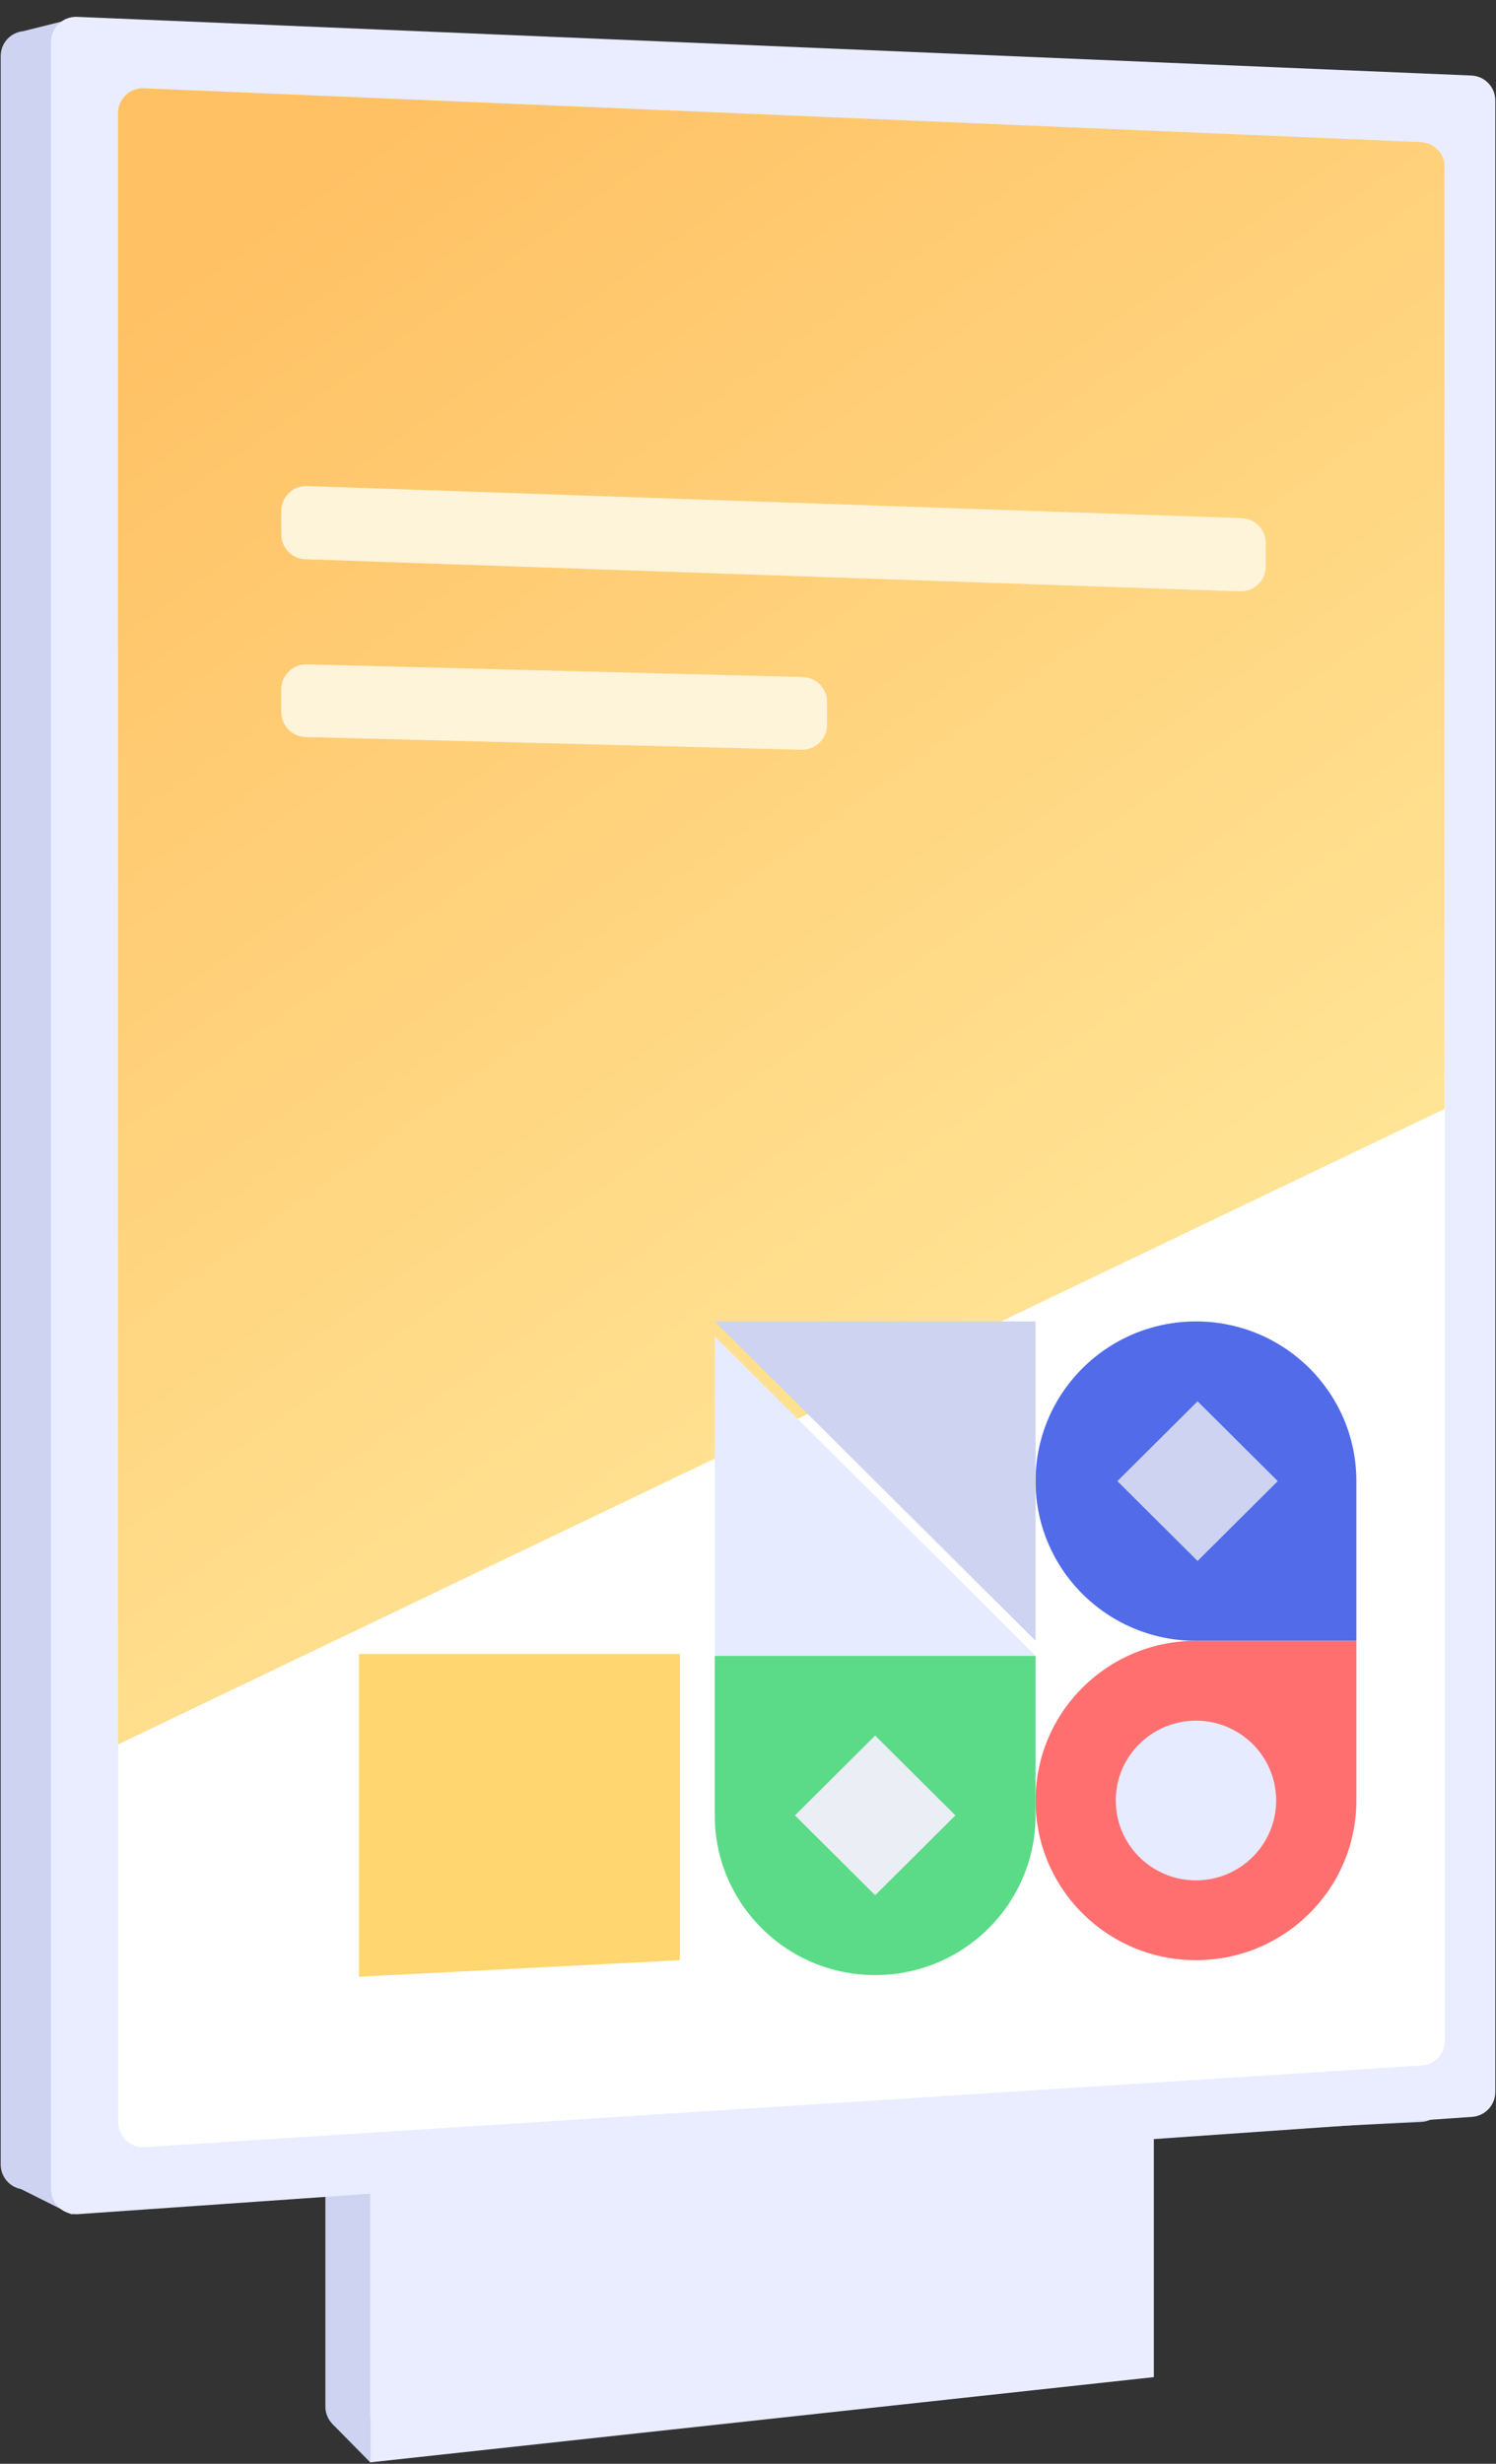 <svg width="300" height="494" viewBox="0 0 300 494" fill="none" xmlns="http://www.w3.org/2000/svg">
<rect x="0" y="0" width="300" height="494" fill="#333333" stroke="none"/>
<path d="M65.248 436.862C65.248 434.185 67.356 431.983 70.031 431.867L217.187 425.464C220.031 425.34 222.405 427.612 222.405 430.459V466.525C222.405 469.077 220.483 471.22 217.945 471.496L70.789 487.497C67.831 487.819 65.248 485.502 65.248 482.526V436.862Z" fill="#CDD3F0"/>
<path d="M74.228 437.688L231.384 426.359V476.623L74.228 493.712V437.688Z" fill="#E9EDFF"/>
<path d="M0.14 11.23C0.14 8.374 2.528 6.098 5.381 6.236L284.999 19.767C287.663 19.896 289.757 22.094 289.757 24.761V420.473C289.757 423.141 287.663 425.338 284.999 425.467L5.381 438.998C2.528 439.136 0.14 436.86 0.14 434.004V11.23Z" fill="#CDD3F0"/>
<path d="M14.461 444.044L2.186 437.906L12.927 434.837L14.461 444.044Z" fill="#CDD3F0"/>
<path d="M74.302 493.77L66.63 485.984L74.302 484.961V493.77Z" fill="#CDD3F0"/>
<path d="M4.742 6.228L14.972 3.67L8.457 13.094L4.742 6.228Z" fill="#CDD3F0"/>
<path d="M10.242 8.374C10.242 5.53 12.611 3.259 15.452 3.378L295.07 15.144C297.747 15.257 299.86 17.46 299.86 20.14V419.451C299.86 422.077 297.828 424.256 295.208 424.439L15.59 443.947C12.699 444.149 10.242 441.858 10.242 438.959V8.374Z" fill="#E9EDFF"/>
<path d="M23.714 22.967C23.714 20.123 26.083 17.852 28.925 17.972L284.969 28.765C287.646 28.878 289.758 31.081 289.758 33.76V409.152C289.758 411.79 287.709 413.974 285.077 414.142L29.033 430.51C26.152 430.694 23.714 428.407 23.714 425.52V22.967Z" fill="white"/>
<path d="M23.668 22.695C23.668 19.851 26.037 17.58 28.878 17.7L284.922 28.493C287.6 28.606 289.712 30.809 289.712 33.488V222.326L23.668 349.766V22.695Z" fill="url(#paint0_linear_9931_7082)"/>
<path d="M56.401 107.136V102.444C56.401 99.615 58.746 97.35 61.573 97.447L249 103.887C251.693 103.979 253.828 106.189 253.828 108.884V113.576C253.828 116.405 251.483 118.67 248.656 118.573L61.23 112.133C58.537 112.04 56.401 109.83 56.401 107.136Z" fill="#FEF4D9"/>
<path d="M56.401 142.783V138.202C56.401 135.39 58.719 133.131 61.529 133.203L160.983 135.752C163.694 135.821 165.855 138.039 165.855 140.75V145.332C165.855 148.143 163.538 150.402 160.727 150.33L61.273 147.782C58.563 147.712 56.401 145.495 56.401 142.783Z" fill="#FEF4D9"/>
<path d="M72 331.644H136.333V393.026L72 396.344V331.644Z" fill="#FFD66F"/>
<path fill-rule="evenodd" clip-rule="evenodd" d="M207.667 296.971C207.667 314.654 222.069 328.989 239.834 328.989H272V296.971C272 279.287 257.599 264.952 239.834 264.952C222.069 264.952 207.667 279.287 207.667 296.971Z" fill="#516BE9"/>
<path d="M239.834 393.026C257.599 393.026 272 378.691 272 361.008V328.989H239.834C222.069 328.989 207.667 343.325 207.667 361.008C207.667 378.691 222.069 393.026 239.834 393.026Z" fill="#FF6F6F"/>
<path d="M240.156 280.962L256.239 296.971L240.156 312.98L224.073 296.971L240.156 280.962Z" fill="#CDD3F0"/>
<path fill-rule="evenodd" clip-rule="evenodd" d="M175.5 396.013C193.265 396.013 207.666 381.677 207.666 363.994V331.976L143.333 331.976V363.994C143.333 381.677 157.735 396.013 175.5 396.013Z" fill="#5BDB87"/>
<path d="M143.333 267.938V331.976H207.666L143.333 267.938Z" fill="#E7EBFF"/>
<path fill-rule="evenodd" clip-rule="evenodd" d="M207.667 328.989V264.952H143.334L207.667 328.989Z" fill="#CDD3F0"/>
<path fill-rule="evenodd" clip-rule="evenodd" d="M239.833 377.017C248.716 377.017 255.917 369.849 255.917 361.008C255.917 352.166 248.716 344.999 239.833 344.999C230.951 344.999 223.75 352.166 223.75 361.008C223.75 369.849 230.951 377.017 239.833 377.017Z" fill="#E7EBFF"/>
<path fill-rule="evenodd" clip-rule="evenodd" d="M175.5 347.985L191.584 363.994L175.5 380.003L159.417 363.994L175.5 347.985Z" fill="#ECEEF6"/>
<defs>
<linearGradient id="paint0_linear_9931_7082" x1="217.5" y1="271.5" x2="53.5" y2="42.5" gradientUnits="userSpaceOnUse">
<stop stop-color="#FFE495"/>
<stop offset="1" stop-color="#FFC164"/>
</linearGradient>
</defs>
</svg>
